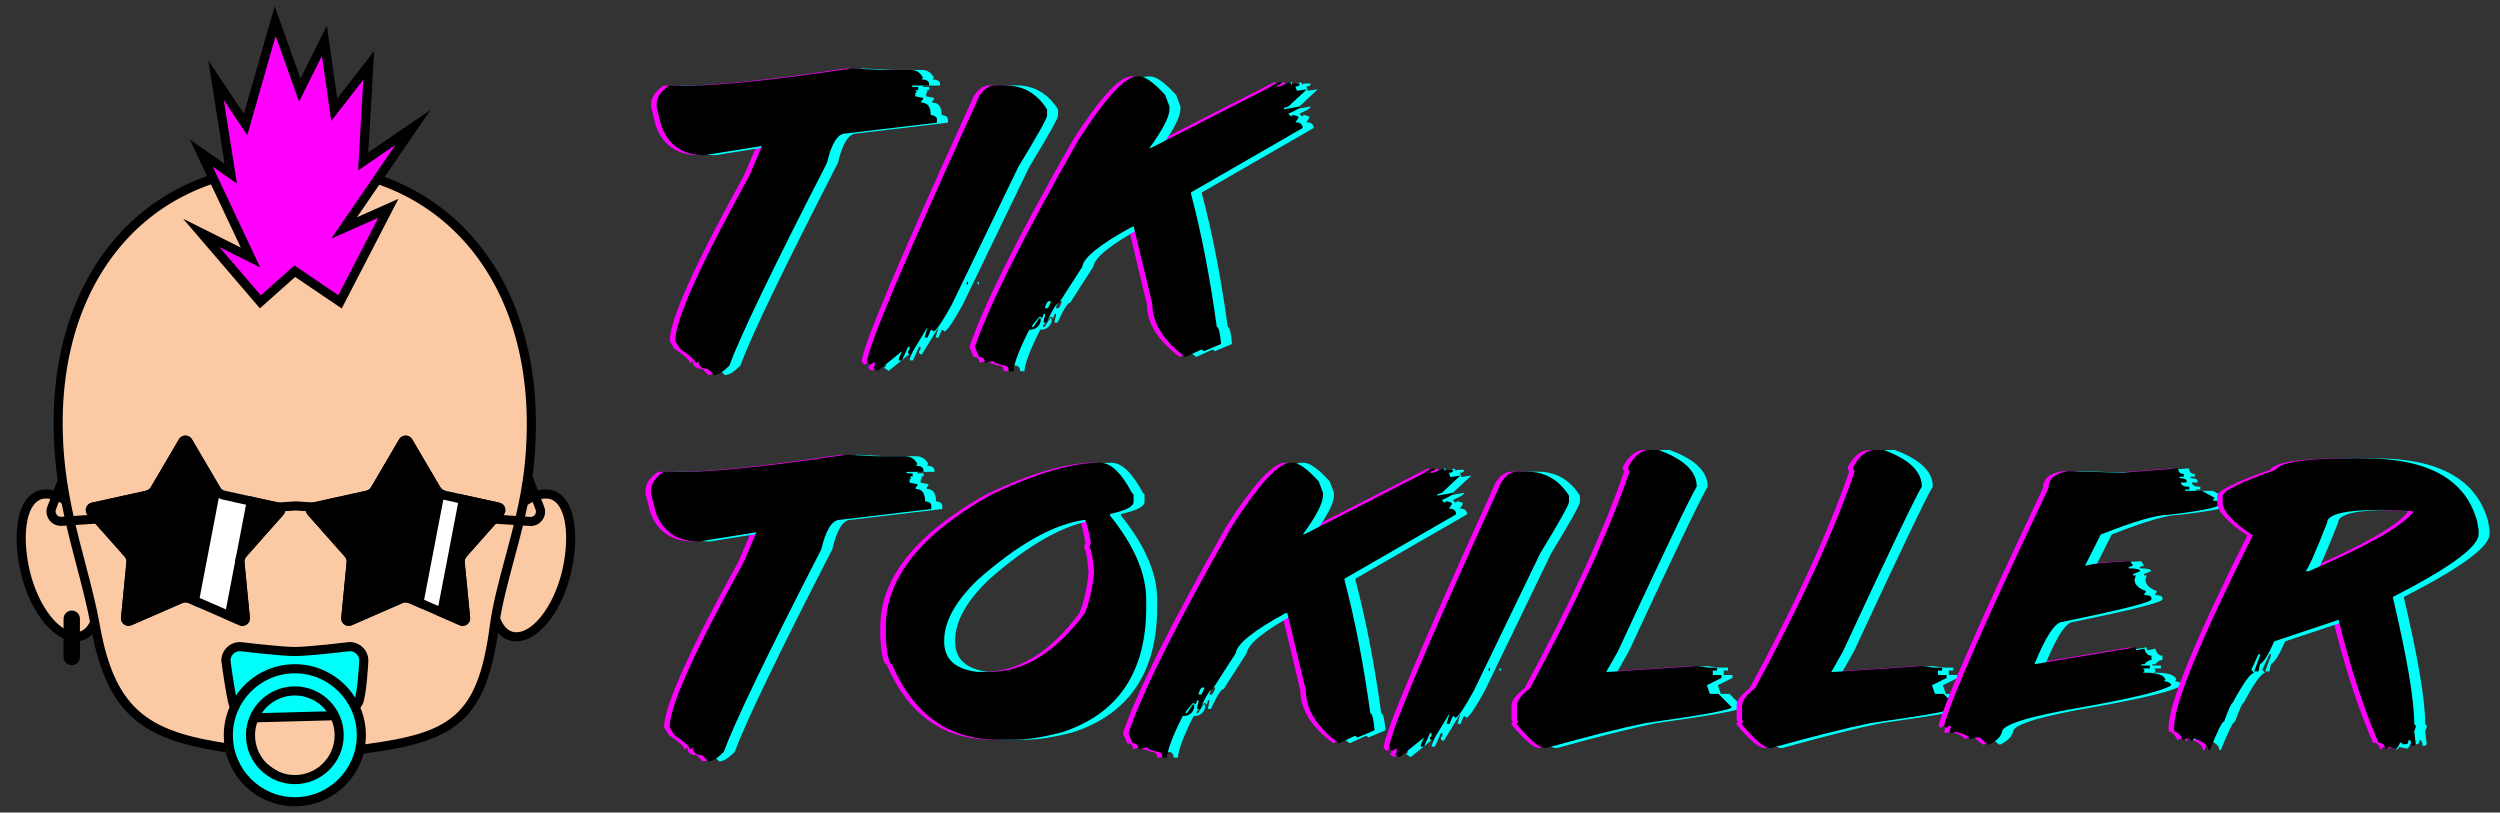 <?xml version="1.0" encoding="utf-8"?>
<!-- Generator: Adobe Illustrator 25.0.0, SVG Export Plug-In . SVG Version: 6.00 Build 0)  -->
<svg version="1.1" id="Layer_1" xmlns="http://www.w3.org/2000/svg" xmlns:xlink="http://www.w3.org/1999/xlink" x="0px" y="0px"
	 viewBox="0 0 1200 390" style="enable-background:new 0 0 1200 390;" xml:space="preserve">
<rect x="0" y="0" width="1200" height="390" fill="#333333" stroke="none"/>
<style type="text/css">
	.st0{fill:#FBCAA5;}
	.st1{fill:#FF00FF;}
	.st2{fill:#00FFF9;}
	.st3{fill:#00FFFB;}
	.st4{fill:#FFFFFF;}
</style>
<g>
	<g>
		<g>
			<path class="st0" d="M49.31,271.38c0,18.93-2.56,34.28-13,34.28s-21.34-15.67-24.83-34.28c-3.55-18.91,0.19-34.28,10.64-34.28
				S49.31,252.44,49.31,271.38z"/>
			<path d="M36.31,307.84c-11.33,0-23.18-15.84-26.97-36.06c-2.68-14.3-1.28-26.47,3.76-32.54c2.35-2.83,5.47-4.33,9.02-4.33
				c11.6,0,29.38,16.34,29.38,36.47C51.5,287.03,49.92,307.84,36.31,307.84z M22.12,239.28c-2.27,0-4.12,0.9-5.66,2.75
				c-4.15,5-5.24,16.09-2.83,28.94c3.3,17.62,13.69,32.5,22.68,32.5c7.28,0,10.82-10.5,10.82-32.1
				C47.13,253.97,31.77,239.28,22.12,239.28z"/>
			<path d="M34.44,319.29L34.44,319.29c-2.17,0-3.93-1.76-3.93-3.93V297c0-2.17,1.76-3.93,3.93-3.93h0c2.17,0,3.93,1.76,3.93,3.93
				v18.36C38.37,317.53,36.61,319.29,34.44,319.29z"/>
		</g>
		<g>
			<path class="st0" d="M234.79,271.38c0,18.93,2.56,34.28,13,34.28c10.45,0,21.34-15.67,24.83-34.28
				c3.55-18.91-0.19-34.28-10.64-34.28C251.53,237.09,234.79,252.44,234.79,271.38z"/>
			<path d="M247.79,307.84c-13.61,0-15.19-20.81-15.19-36.47c0-20.13,17.77-36.47,29.37-36.47c3.55,0,6.67,1.5,9.03,4.33
				c5.04,6.07,6.44,18.23,3.76,32.54C270.97,292,259.13,307.84,247.79,307.84z M261.98,239.28c-9.65,0-25,14.69-25,32.1
				c0,21.6,3.54,32.1,10.82,32.1c8.99,0,19.37-14.88,22.68-32.5c2.41-12.85,1.33-23.94-2.83-28.94
				C266.11,240.18,264.25,239.28,261.98,239.28z"/>
		</g>
		<g>
			<path class="st0" d="M253.83,225.27c-3.09,27.44-13.58,53.04-16.55,75.42c-5.76,43.38-18.76,52.99-61.22,58.63
				c-9.84,1.31-21.26,17.87-34.53,17.87c-11.02,0-20.9-16.54-29.76-17.79c-39.26-5.54-58.28-15.16-66-58.99
				c-3.99-22.65-13.38-47.82-16.55-75.14C19.76,143.7,62.32,79.87,141.52,79.87C218.36,79.87,263.28,141.34,253.83,225.27z"/>
			<path d="M141.52,377.19c-6.83,0-13.07-4.76-18.57-8.97c-4.16-3.18-8.09-6.18-11.49-6.66c-40.52-5.72-59.93-15.85-67.84-60.78
				c-1.62-9.23-4.15-18.85-6.82-29.04c-3.87-14.75-7.87-30-9.75-46.23c-5.25-45.26,5.19-85.15,29.38-112.31
				c20.71-23.25,50.13-35.53,85.09-35.53c34.73,0,64.08,12.3,84.87,35.56c24.2,27.08,34.71,66.95,29.6,112.27
				c-1.7,15.05-5.53,29.33-9.24,43.14c-3.07,11.43-5.97,22.22-7.31,32.32c-6.03,45.39-21.04,54.92-63.1,60.51
				c-3.78,0.5-8.18,3.43-12.84,6.52C157.02,372.31,149.68,377.19,141.52,377.19z M141.52,82.05c-33.68,0-61.98,11.78-81.83,34.07
				c-23.36,26.22-33.41,64.89-28.31,108.9c1.85,15.92,5.81,31.02,9.63,45.62c2.69,10.28,5.24,19.98,6.9,29.39
				c7.49,42.52,25.04,51.69,64.15,57.21c4.53,0.64,8.9,3.98,13.53,7.52c5.2,3.97,10.57,8.07,15.92,8.07c6.84,0,13.31-4.3,19.56-8.45
				c5.09-3.38,9.9-6.58,14.68-7.21c40.86-5.43,53.61-13.53,59.35-56.75c1.38-10.38,4.31-21.31,7.42-32.88
				c3.67-13.65,7.46-27.77,9.12-42.5l0,0c4.97-44.07-5.16-82.74-28.52-108.87C203.2,93.84,174.98,82.05,141.52,82.05z"/>
		</g>
		<g>
			<polygon class="st1" points="124.97,144.89 96.6,111.78 120.24,123.61 96.6,73.44 110.78,83.42 103.69,38.49 117.88,59.77 
				132.06,10.12 143.89,43.22 155.71,19.58 160.44,52.68 176.99,31.4 174.31,77.5 198.26,61.11 165.16,109.42 186.44,99.96 
				163.21,144.89 141.49,130.19 			"/>
			<path d="M164.02,148.07l-22.34-15.13L124.76,148l-36.86-43l27.68,13.84L91.1,66.91l16.72,11.76l-7.84-49.68l17.1,25.64
				l14.76-51.65l12.39,34.69l12.66-25.32l4.99,34.93l17.7-22.76l-2.82,48.67l29.92-20.48l-35.34,51.58l19.92-8.85L164.02,148.07z
				 M105.3,118.58l19.88,23.19l16.13-14.35l21.09,14.27l19.24-37.21L159,114.55l30.86-45.04l-17.99,12.31l2.52-43.54L159,58.08
				l-4.47-31.27l-10.98,21.97L132.3,17.26l-13.61,47.65L107.41,48l6.34,40.17l-11.65-8.19l22.81,48.41L105.3,118.58z"/>
		</g>
		<g>
			<g>
				<path class="st2" d="M163.12,343.46l-44.38,1.18c-3.74,0-6.02-4.5-6.77-6.77c-1.29-3.89-3.55-20.74-3.55-20.74
					c0-3.74,3.03-6.77,6.77-6.77c0,0,19.7,2.36,26.3,2.36c6.62,0,26.36-2.36,26.36-2.36c3.74,0,6.77,3.03,6.77,6.77
					c0,0-0.74,14.8-2.36,19.56C171.48,338.96,166.86,343.46,163.12,343.46z"/>
				<path d="M118.8,346.83c-4.57,0-7.64-4.45-8.9-8.27c-1.31-3.97-3.4-19.39-3.64-21.13l-0.02-0.29c0-4.94,4.02-8.96,8.96-8.96
					l0.26,0.02c0.2,0.02,19.65,2.35,26.04,2.35c6.41,0,25.9-2.33,26.09-2.35l0.26-0.02c4.94,0,8.96,4.02,8.96,8.96
					c-0.03,0.73-0.78,15.27-2.48,20.26c-0.99,2.89-6.25,8.23-11.17,8.25L118.8,346.83C118.8,346.83,118.8,346.83,118.8,346.83z
					 M110.61,317c0.64,4.75,2.44,17.19,3.43,20.19c0.7,2.12,2.53,5.27,4.7,5.27l44.38-1.18c2.7,0,6.58-3.85,7.07-5.29
					c1.25-3.66,2.05-14.93,2.25-18.96c0-2.38-2-4.41-4.47-4.48c-1.94,0.23-20.03,2.36-26.47,2.36c-6.43,0-24.48-2.13-26.42-2.36
					C112.64,312.61,110.68,314.57,110.61,317z"/>
			</g>
			<g>
				<path class="st3" d="M141.52,321.01c-17.62,0-31.91,14.29-31.91,31.91c0,17.63,14.29,31.92,31.91,31.92
					c17.63,0,31.92-14.29,31.92-31.92C173.44,335.3,159.15,321.01,141.52,321.01z M141.52,374.2c-11.76,0-21.28-9.53-21.28-21.28
					c0-11.74,9.53-21.27,21.28-21.27c11.76,0,21.28,9.53,21.28,21.27C162.8,364.67,153.27,374.2,141.52,374.2z"/>
				<path d="M141.52,387.02c-18.8,0-34.1-15.3-34.1-34.11c0-18.8,15.3-34.1,34.1-34.1c18.81,0,34.11,15.3,34.11,34.1
					C175.63,371.72,160.33,387.02,141.52,387.02z M141.52,323.19c-16.39,0-29.73,13.33-29.73,29.73c0,16.4,13.33,29.74,29.73,29.74
					c16.4,0,29.74-13.34,29.74-29.74C171.26,336.53,157.92,323.19,141.52,323.19z M141.52,376.38c-12.94,0-23.47-10.53-23.47-23.47
					c0-12.93,10.53-23.46,23.47-23.46c12.94,0,23.47,10.52,23.47,23.46C164.99,365.86,154.46,376.38,141.52,376.38z M141.52,333.83
					c-10.53,0-19.1,8.56-19.1,19.09c0,10.53,8.57,19.1,19.1,19.1s19.1-8.57,19.1-19.1C160.62,342.39,152.05,333.83,141.52,333.83z"
					/>
			</g>
		</g>
		<g>
			<path d="M254.73,252.49c-0.16,0-0.32-0.01-0.48-0.01l-112.08-7.44c-0.11-0.01-0.22-0.01-0.33,0l-112.14,7.38
				c-2.38,0.14-4.64-0.9-6.05-2.83c-1.41-1.93-1.73-4.4-0.86-6.62l5.64-14.39l3.68,1.85l-5.26,14.13c-0.33,0.83-0.21,1.72,0.32,2.45
				c0.53,0.72,1.33,1.11,2.24,1.04l112.14-7.38c0.3-0.02,0.61-0.02,0.91,0l112.08,7.44c0.83,0.05,1.6-0.28,2.13-0.91
				c0.53-0.64,0.72-1.46,0.52-2.26l-6.04-15.84l4.24-1.06l6.04,15.84c0.55,2.17,0.04,4.41-1.4,6.13
				C258.7,251.6,256.79,252.49,254.73,252.49z"/>
			<g>
				<path d="M118.25,267.16c-0.67,0.75-0.99,1.75-0.9,2.75l2.59,26.54c0.27,2.74-2.51,4.76-5.05,3.66l-7.3-3.19l-12.63-5.51
					l-4.5-1.97c-0.93-0.4-1.98-0.4-2.9,0l-24.43,10.66c-2.53,1.1-5.32-0.92-5.05-3.66l2.59-26.54c0.1-1.01-0.23-2-0.9-2.75
					l-15.86-17.87l-1.84-2.06c-1.82-2.06-0.76-5.34,1.93-5.93l26.03-5.74c0.98-0.22,1.84-0.83,2.34-1.7l13.5-22.99
					c1.4-2.38,4.84-2.38,6.24,0l13.5,22.99c0.09,0.15,0.19,0.29,0.29,0.43c0.5,0.64,1.23,1.09,2.04,1.28l10.94,2.41l15.1,3.32
					c1.15,0.25,2,0.99,2.46,1.91c0.62,1.25,0.51,2.83-0.54,4.02L118.25,267.16z"/>
				<g>
					<path class="st4" d="M118.92,237.97l-1.25,6.48l-10.07,52.47l-12.63-5.51l8.84-46.06l2.13-11.08c0.5,0.64,1.23,1.09,2.04,1.28
						L118.92,237.97z"/>
				</g>
				<path d="M89.02,214.18l12.83,21.84c0.2,0.35,0.43,0.69,0.68,1c1.11,1.4,2.69,2.39,4.5,2.8l10.94,2.42l13.84,3.04l-16.84,18.98
					c-1.47,1.66-2.19,3.87-1.97,6.07l2.46,25.25l-6.12-2.68l-12.63-5.5l-4.51-1.97c-1.02-0.44-2.09-0.67-3.2-0.67
					c-1.11,0-2.19,0.23-3.19,0.67l-23.25,10.15l2.46-25.25c0.21-2.2-0.5-4.41-1.98-6.08l-15.86-17.88l-0.98-1.1l24.79-5.46
					c2.18-0.49,4.07-1.87,5.16-3.76L89.02,214.18 M89.02,209.08c-1.21,0-2.42,0.6-3.12,1.79l-13.5,22.99
					c-0.5,0.87-1.35,1.49-2.34,1.7l-26.03,5.74c-2.7,0.59-3.76,3.87-1.93,5.93l1.84,2.06l15.86,17.87c0.67,0.75,0.99,1.75,0.9,2.75
					l-2.59,26.54c-0.22,2.22,1.56,3.97,3.59,3.97c0.48,0,0.97-0.1,1.45-0.31l24.43-10.66c0.46-0.2,0.95-0.3,1.44-0.3
					s0.99,0.1,1.45,0.3l4.5,1.97l12.63,5.51l7.3,3.19c0.48,0.21,0.98,0.31,1.45,0.31c2.03,0,3.81-1.75,3.59-3.97l-2.59-26.54
					c-0.1-1.01,0.23-2,0.9-2.75l17.69-19.94c1.05-1.19,1.16-2.77,0.54-4.02c-0.46-0.92-1.31-1.66-2.46-1.91l-15.1-3.32l-10.94-2.41
					c-0.81-0.19-1.54-0.63-2.04-1.28c-0.11-0.13-0.21-0.27-0.29-0.43l-13.5-22.99C91.44,209.67,90.23,209.08,89.02,209.08
					L89.02,209.08z"/>
			</g>
			<g>
				<path d="M241.66,247.22l-1.88,2.11l-15.82,17.83c-0.67,0.75-0.99,1.75-0.9,2.75l2.6,26.54c0.26,2.74-2.52,4.76-5.05,3.66
					l-11.06-4.83l-6.82-2.97l-6.57-2.86c-0.92-0.4-1.97-0.4-2.9,0l-24.43,10.66c-2.53,1.1-5.32-0.92-5.05-3.66l2.59-26.54
					c0.1-1.01-0.23-2-0.9-2.75l-17.69-19.94c-1.06-1.19-1.16-2.77-0.52-4.03c0.46-0.92,1.31-1.65,2.45-1.9l26.03-5.74
					c0.98-0.22,1.84-0.83,2.35-1.7l13.49-22.99c1.4-2.38,4.84-2.38,6.24,0l13.5,22.99c0.49,0.86,1.33,1.46,2.29,1.69
					c0.01,0,0.03,0.01,0.04,0.01l7.04,1.55l19,4.18C242.42,241.88,243.48,245.16,241.66,247.22z"/>
				<g>
					<path class="st4" d="M220.72,237.1l-2.08,10.83l-9.09,47.35l-6.82-2.97l8.61-44.87l2.29-11.9c0.01,0,0.03,0.01,0.04,0.01
						L220.72,237.1z"/>
				</g>
				<path d="M194.73,214.18l12.84,21.86c1.05,1.82,2.81,3.16,4.87,3.7l0.54,0.18h0.23l6.57,1.45l17.75,3.91l-1.02,1.15l-15.82,17.84
					c-1.47,1.66-2.19,3.87-1.97,6.07l2.47,25.25l-9.88-4.32l-6.82-2.97l-6.55-2.86c-1.02-0.45-2.09-0.67-3.2-0.67
					c-1.11,0-2.18,0.22-3.2,0.67l-23.25,10.15l2.46-25.25c0.21-2.2-0.5-4.41-1.98-6.08l-16.84-18.98l24.79-5.46
					c2.17-0.48,4.05-1.85,5.17-3.76L194.73,214.18 M194.73,209.08c-1.21,0-2.42,0.6-3.12,1.79l-13.49,22.99
					c-0.51,0.87-1.37,1.49-2.35,1.7l-26.03,5.74c-1.14,0.25-1.99,0.98-2.45,1.9c-0.63,1.26-0.54,2.84,0.52,4.03l17.69,19.94
					c0.67,0.75,0.99,1.75,0.9,2.75l-2.59,26.54c-0.22,2.22,1.56,3.97,3.59,3.97c0.48,0,0.97-0.1,1.45-0.31l24.43-10.66
					c0.46-0.2,0.96-0.3,1.45-0.3c0.49,0,0.98,0.1,1.44,0.3l6.57,2.86l6.82,2.97l11.06,4.83c0.48,0.21,0.97,0.31,1.45,0.31
					c2.03,0,3.81-1.75,3.6-3.97l-2.6-26.54c-0.1-1.01,0.23-2,0.9-2.75l15.82-17.83l1.88-2.11c1.82-2.06,0.76-5.34-1.93-5.93
					l-19-4.18l-7.04-1.55c-0.01,0-0.03-0.01-0.04-0.01c-0.96-0.23-1.8-0.83-2.29-1.69l-13.5-22.99
					C197.15,209.67,195.94,209.08,194.73,209.08L194.73,209.08z"/>
			</g>
		</g>
	</g>
	<g>
		<path class="st1" d="M406.22,32.85l14.1,0.71h14.1c2.73,0,4.73,1.26,5.99,3.78l-0.79,0.71c2.47,0.16,3.7,0.89,3.7,2.21v0.79h-8.11
			v0.71h2.91v1.5h-1.42l0.71,0.79l-0.71,0.71v1.5l3.7,0.71v0.79l-0.79,0.71v0.79c2.99,0,4.49,1.97,4.49,5.91
			c1.99,0.26,2.99,1,2.99,2.21v1.5l-43.88,5.2c-3.73,0-6.7,4.7-8.9,14.1c-26.15,50.94-41.78,83.39-46.87,97.36
			c-2.99,2.99-5.46,4.49-7.4,4.49l-2.99-2.99c-2.94,0-4.41-1.23-4.41-3.7l-0.79,0.79h-0.71c-0.11-1.26-2.57-3.49-7.4-6.7l-2.28-3.78
			c0-9.98,11.89-36.47,35.68-79.48l5.99-14.1l-27.57,4.41c-10.4,0-17.33-4.7-20.8-14.1l-2.21-8.9v-1.5c0-3.15,1.97-6.12,5.91-8.9
			h9.69C343.71,41.04,369.73,38.31,406.22,32.85z"/>
		<path class="st1" d="M475.32,40.96h4.33c8.72,0,15.49,3.86,20.32,11.58v2.91c0,1.37-4.6,9.58-13.79,24.66l-31.9,66.01
			c-4.15,7.62-7.06,11.97-8.74,13.08l-0.71-0.79h-0.71l-1.5,3.62h-1.42l1.42-5.04l-7.96,13.08h-0.71l-0.71-0.71v-0.79l0.71-0.71
			v-1.42h-0.71l-2.91,6.54h-1.5v-0.79l1.5-3.62l-11.66,9.45l-2.13-1.42l0.71-0.79v-2.13l-2.21,1.42l-1.42-1.42
			c0-6.35,17.41-47.71,52.23-124.07C467.97,43.85,471.12,40.96,475.32,40.96z M461.38,135.33v1.18h0.63v-1.18H461.38z"/>
		<path class="st1" d="M542.25,36.71h2.05c2.84,0,6.96,2.97,12.37,8.9l2.05,5.51v1.34c0,3.57-3.2,9.77-9.61,18.59h0.63l61.84-31.59
			h0.71c0,0.89-0.68,1.34-2.05,1.34v0.71h1.34l4.81-2.05l0.71,0.63v0.71l0.71-0.71h3.39c0,0.95-0.68,1.42-2.05,1.42l0.71,2.05
			l4.81-0.71l-8.9,8.27l-2.13,0.71v0.63l7.56-1.34c0,0.79-1.81,1.94-5.44,3.47l1.34,1.34l0.71-0.71h0.63l2.13,0.71v0.71l-1.42,2.05
			c2.31,0,3.47,0.92,3.47,2.76l-53.56,30.88v0.71c5.04,19.12,9.16,40.41,12.37,63.88c0.89,0,1.58,2.73,2.05,8.19l-8.27,3.47
			l-0.71-0.71h-0.63l-7.56,3.47c-10.56-7.82-15.83-16.31-15.83-25.44l-8.9-37.1h-0.71c-15.44,8.4-23.45,14.84-24.03,19.3
			l-11.03,17.17c-1.16,0-3.2,3.2-6.14,9.61h-1.34v-0.71l0.63-2.76v-0.71h-0.63l-0.71,2.05l-0.71-0.63h-0.71l-3.39,4.1v0.71h0.63
			l2.76-4.17h0.71v1.42c-0.73,2.73-2.57,4.1-5.51,4.1c-4.83,9.56-7.35,16.2-7.56,19.93h-2.05c0-1.84-0.92-2.76-2.76-2.76l-4.1-1.34
			l-0.71-0.71h-0.63l-3.47,0.71c0-1.84-0.92-2.76-2.76-2.76l-2.05-4.81c6.88-20.11,23.37-53.09,49.47-98.94
			C527.15,48.15,536.31,37.86,542.25,36.71z M498.92,147.93h1.42l1.34-2.68v-0.71h-0.71C500.18,144.54,499.5,145.67,498.92,147.93z"
			/>
		<path class="st1" d="M403.53,218.28l14.1,0.71h14.1c2.73,0,4.73,1.26,5.99,3.78l-0.79,0.71c2.47,0.16,3.7,0.89,3.7,2.21v0.79
			h-8.11v0.71h2.91v1.5h-1.42l0.71,0.79l-0.71,0.71v1.5l3.7,0.71v0.79l-0.79,0.71v0.79c2.99,0,4.49,1.97,4.49,5.91
			c1.99,0.26,2.99,1,2.99,2.21v1.5l-43.88,5.2c-3.73,0-6.7,4.7-8.9,14.1c-26.15,50.94-41.78,83.39-46.87,97.36
			c-2.99,2.99-5.46,4.49-7.4,4.49l-2.99-2.99c-2.94,0-4.41-1.23-4.41-3.7l-0.79,0.79h-0.71c-0.11-1.26-2.57-3.49-7.4-6.7l-2.28-3.78
			c0-9.98,11.89-36.47,35.68-79.48l5.99-14.1l-27.57,4.41c-10.4,0-17.33-4.7-20.8-14.1l-2.21-8.9v-1.5c0-3.15,1.97-6.12,5.91-8.9
			h9.69C341.01,226.47,367.03,223.74,403.53,218.28z"/>
		<path class="st1" d="M524.79,222.14h0.79c4.99,0,10.03,4.81,15.12,14.42l0.79,0.79v3.54c0,2.26-3.78,4.2-11.34,5.83v0.71
			c11.61,14.39,17.41,27.86,17.41,40.41v3.62c0,31.09-13.39,51.07-40.17,59.95c-9.14,2.42-16.7,3.62-22.69,3.62h-8.35
			c-23.53,0-40.46-12.03-50.81-36.08c-1.47-0.32-2.47-4.65-2.99-13v-5.12c0-23.32,16.91-44.48,50.73-63.49
			C494.65,227.2,511.82,222.14,524.79,222.14z M450.59,307.37v0.71c0,8.35,5.3,13.15,15.91,14.42h6.07
			c16.33,0,31.48-9.37,45.45-28.12c2.15-4.94,3.65-11.45,4.49-19.54c-0.47-6.72-1.21-10.82-2.21-12.29l0.71-2.13
			c-1.37-7.25-2.36-10.87-2.99-10.87c-14.86,2-32.03,11.63-51.52,28.91C455.89,288.75,450.59,298.39,450.59,307.37z"/>
		<path class="st1" d="M615.93,222.14h2.05c2.84,0,6.96,2.97,12.37,8.9l2.05,5.51v1.34c0,3.57-3.2,9.77-9.61,18.59h0.63l61.84-31.59
			h0.71c0,0.89-0.68,1.34-2.05,1.34v0.71h1.34l4.81-2.05l0.71,0.63v0.71l0.71-0.71h3.39c0,0.95-0.68,1.42-2.05,1.42l0.71,2.05
			l4.81-0.71l-8.9,8.27l-2.13,0.71v0.63l7.56-1.34c0,0.79-1.81,1.94-5.44,3.47l1.34,1.34l0.71-0.71h0.63l2.13,0.71v0.71l-1.42,2.05
			c2.31,0,3.47,0.92,3.47,2.76l-53.56,30.88v0.71c5.04,19.12,9.16,40.41,12.37,63.88c0.89,0,1.58,2.73,2.05,8.19l-8.27,3.47
			l-0.71-0.71h-0.63l-7.56,3.47c-10.56-7.82-15.83-16.31-15.83-25.44l-8.9-37.1h-0.71c-15.44,8.4-23.45,14.84-24.03,19.3
			l-11.03,17.17c-1.16,0-3.2,3.2-6.14,9.61h-1.34v-0.71l0.63-2.76v-0.71h-0.63l-0.71,2.05l-0.71-0.63h-0.71l-3.39,4.1v0.71h0.63
			l2.76-4.17h0.71v1.42c-0.73,2.73-2.57,4.1-5.51,4.1c-4.83,9.56-7.35,16.2-7.56,19.93h-2.05c0-1.84-0.92-2.76-2.76-2.76l-4.1-1.34
			l-0.71-0.71h-0.63l-3.47,0.71c0-1.84-0.92-2.76-2.76-2.76l-2.05-4.81c6.88-20.11,23.37-53.09,49.47-98.94
			C600.83,233.59,610,223.29,615.93,222.14z M572.61,333.36h1.42l1.34-2.68v-0.71h-0.71C573.87,329.98,573.19,331.1,572.61,333.36z"
			/>
		<path class="st1" d="M725.85,226.39h4.33c8.72,0,15.49,3.86,20.32,11.58v2.91c0,1.37-4.6,9.58-13.79,24.66l-31.9,66.01
			c-4.15,7.62-7.06,11.97-8.74,13.08l-0.71-0.79h-0.71l-1.5,3.62h-1.42l1.42-5.04l-7.96,13.08h-0.71l-0.71-0.71V354l0.71-0.71v-1.42
			h-0.71l-2.91,6.54h-1.5v-0.79l1.5-3.62l-11.66,9.45l-2.13-1.42l0.71-0.79v-2.13l-2.21,1.42l-1.42-1.42
			c0-6.35,17.41-47.71,52.23-124.07C718.5,229.28,721.65,226.39,725.85,226.39z M711.91,320.76v1.18h0.63v-1.18H711.91z"/>
		<path class="st1" d="M789.35,215.99h4.17c12.18,4.46,18.28,10.32,18.28,17.57c-3.15,5.15-15.78,31.54-37.89,79.17l-5.59,9.85
			l43.48-2.84l5.59,0.71h4.17v1.42h-2.05v2.13h4.17v1.42l-7.01,3.47l1.42,4.17h4.17l6.3,6.38c0,1.26-13.79,3.81-41.36,7.64
			c-11.66,2.36-27.54,6.35-47.66,11.97h-0.71c-2.57,0-7.01-3.76-13.31-11.26v-0.71l0.71-0.63l-0.71-0.71v-7.01
			c0-2.36,2.1-5.17,6.3-8.43c22.06-40.8,37.94-75.38,47.66-103.74l-0.71-2.13C781.74,218.8,785.25,215.99,789.35,215.99z"/>
		<path class="st2" d="M414.12,32.85l14.1,0.71h14.1c2.73,0,4.73,1.26,5.99,3.78l-0.79,0.71c2.47,0.16,3.7,0.89,3.7,2.21v0.79h-8.11
			v0.71h2.91v1.5h-1.42l0.71,0.79l-0.71,0.71v1.5l3.7,0.71v0.79l-0.79,0.71v0.79c2.99,0,4.49,1.97,4.49,5.91
			c1.99,0.26,2.99,1,2.99,2.21v1.5l-43.88,5.2c-3.73,0-6.7,4.7-8.9,14.1c-26.15,50.94-41.78,83.39-46.87,97.36
			c-2.99,2.99-5.46,4.49-7.4,4.49l-2.99-2.99c-2.94,0-4.41-1.23-4.41-3.7l-0.79,0.79h-0.71c-0.11-1.26-2.57-3.49-7.4-6.7l-2.28-3.78
			c0-9.98,11.89-36.47,35.68-79.48l5.99-14.1l-27.57,4.41c-10.4,0-17.33-4.7-20.8-14.1l-2.21-8.9v-1.5c0-3.15,1.97-6.12,5.91-8.9
			h9.69C351.6,41.04,377.62,38.31,414.12,32.85z"/>
		<path class="st2" d="M483.21,40.96h4.33c8.72,0,15.49,3.86,20.32,11.58v2.91c0,1.37-4.6,9.58-13.79,24.66l-31.9,66.01
			c-4.15,7.62-7.06,11.97-8.74,13.08l-0.71-0.79h-0.71l-1.5,3.62h-1.42l1.42-5.04l-7.96,13.08h-0.71l-0.71-0.71v-0.79l0.71-0.71
			v-1.42h-0.71l-2.91,6.54h-1.5v-0.79l1.5-3.62l-11.66,9.45l-2.13-1.42l0.71-0.79v-2.13l-2.21,1.42l-1.42-1.42
			c0-6.35,17.41-47.71,52.23-124.07C475.86,43.85,479.01,40.96,483.21,40.96z M469.27,135.33v1.18h0.63v-1.18H469.27z"/>
		<path class="st2" d="M550.14,36.71h2.05c2.84,0,6.96,2.97,12.37,8.9l2.05,5.51v1.34c0,3.57-3.2,9.77-9.61,18.59h0.63l61.84-31.59
			h0.71c0,0.89-0.68,1.34-2.05,1.34v0.71h1.34l4.81-2.05l0.71,0.63v0.71l0.71-0.71h3.39c0,0.95-0.68,1.42-2.05,1.42l0.71,2.05
			l4.81-0.71l-8.9,8.27l-2.13,0.71v0.63l7.56-1.34c0,0.79-1.81,1.94-5.44,3.47l1.34,1.34l0.71-0.71h0.63l2.13,0.71v0.71l-1.42,2.05
			c2.31,0,3.47,0.92,3.47,2.76l-53.56,30.88v0.71c5.04,19.12,9.16,40.41,12.37,63.88c0.89,0,1.58,2.73,2.05,8.19l-8.27,3.47
			l-0.71-0.71h-0.63l-7.56,3.47c-10.56-7.82-15.83-16.31-15.83-25.44l-8.9-37.1h-0.71c-15.44,8.4-23.45,14.84-24.03,19.3
			l-11.03,17.17c-1.16,0-3.2,3.2-6.14,9.61h-1.34v-0.71l0.63-2.76v-0.71h-0.63l-0.71,2.05l-0.71-0.63h-0.71l-3.39,4.1v0.71h0.63
			l2.76-4.17h0.71v1.42c-0.73,2.73-2.57,4.1-5.51,4.1c-4.83,9.56-7.35,16.2-7.56,19.93h-2.05c0-1.84-0.92-2.76-2.76-2.76l-4.1-1.34
			l-0.71-0.71h-0.63l-3.47,0.71c0-1.84-0.92-2.76-2.76-2.76l-2.05-4.81c6.88-20.11,23.37-53.09,49.47-98.94
			C535.04,48.15,544.2,37.86,550.14,36.71z M506.81,147.93h1.42l1.34-2.68v-0.71h-0.71C508.07,144.54,507.39,145.67,506.81,147.93z"
			/>
		<path class="st2" d="M411.42,218.28l14.1,0.71h14.1c2.73,0,4.73,1.26,5.99,3.78l-0.79,0.71c2.47,0.16,3.7,0.89,3.7,2.21v0.79
			h-8.11v0.71h2.91v1.5h-1.42l0.71,0.79l-0.71,0.71v1.5l3.7,0.71v0.79l-0.79,0.71v0.79c2.99,0,4.49,1.97,4.49,5.91
			c1.99,0.26,2.99,1,2.99,2.21v1.5l-43.88,5.2c-3.73,0-6.7,4.7-8.9,14.1c-26.15,50.94-41.78,83.39-46.87,97.36
			c-2.99,2.99-5.46,4.49-7.4,4.49l-2.99-2.99c-2.94,0-4.41-1.23-4.41-3.7l-0.79,0.79h-0.71c-0.11-1.26-2.57-3.49-7.4-6.7l-2.28-3.78
			c0-9.98,11.89-36.47,35.68-79.48l5.99-14.1l-27.57,4.41c-10.4,0-17.33-4.7-20.8-14.1l-2.21-8.9v-1.5c0-3.15,1.97-6.12,5.91-8.9
			h9.69C348.9,226.47,374.92,223.74,411.42,218.28z"/>
		<path class="st2" d="M532.68,222.14h0.79c4.99,0,10.03,4.81,15.12,14.42l0.79,0.79v3.54c0,2.26-3.78,4.2-11.34,5.83v0.71
			c11.61,14.39,17.41,27.86,17.41,40.41v3.62c0,31.09-13.39,51.07-40.17,59.95c-9.14,2.42-16.7,3.62-22.69,3.62h-8.35
			c-23.53,0-40.46-12.03-50.81-36.08c-1.47-0.32-2.47-4.65-2.99-13v-5.12c0-23.32,16.91-44.48,50.73-63.49
			C502.54,227.2,519.71,222.14,532.68,222.14z M458.48,307.37v0.71c0,8.35,5.3,13.15,15.91,14.42h6.07
			c16.33,0,31.48-9.37,45.45-28.12c2.15-4.94,3.65-11.45,4.49-19.54c-0.47-6.72-1.21-10.82-2.21-12.29l0.71-2.13
			c-1.37-7.25-2.36-10.87-2.99-10.87c-14.86,2-32.03,11.63-51.52,28.91C463.78,288.75,458.48,298.39,458.48,307.37z"/>
		<path class="st2" d="M623.82,222.14h2.05c2.84,0,6.96,2.97,12.37,8.9l2.05,5.51v1.34c0,3.57-3.2,9.77-9.61,18.59h0.63l61.84-31.59
			h0.71c0,0.89-0.68,1.34-2.05,1.34v0.71h1.34l4.81-2.05l0.71,0.63v0.71l0.71-0.71h3.39c0,0.95-0.68,1.42-2.05,1.42l0.71,2.05
			l4.81-0.71l-8.9,8.27l-2.13,0.71v0.63l7.56-1.34c0,0.79-1.81,1.94-5.44,3.47l1.34,1.34l0.71-0.71H700l2.13,0.71v0.71l-1.42,2.05
			c2.31,0,3.47,0.92,3.47,2.76l-53.56,30.88v0.71c5.04,19.12,9.16,40.41,12.37,63.88c0.89,0,1.58,2.73,2.05,8.19l-8.27,3.47
			l-0.71-0.71h-0.63l-7.56,3.47c-10.56-7.82-15.83-16.31-15.83-25.44l-8.9-37.1h-0.71c-15.44,8.4-23.45,14.84-24.03,19.3
			l-11.03,17.17c-1.16,0-3.2,3.2-6.14,9.61h-1.34v-0.71l0.63-2.76v-0.71h-0.63l-0.71,2.05l-0.71-0.63h-0.71l-3.39,4.1v0.71h0.63
			l2.76-4.17h0.71v1.42c-0.73,2.73-2.57,4.1-5.51,4.1c-4.83,9.56-7.35,16.2-7.56,19.93h-2.05c0-1.84-0.92-2.76-2.76-2.76l-4.1-1.34
			l-0.71-0.71h-0.63l-3.47,0.71c0-1.84-0.92-2.76-2.76-2.76l-2.05-4.81c6.88-20.11,23.37-53.09,49.47-98.94
			C608.73,233.59,617.89,223.29,623.82,222.14z M580.5,333.36h1.42l1.34-2.68v-0.71h-0.71C581.76,329.98,581.08,331.1,580.5,333.36z
			"/>
		<path class="st2" d="M733.74,226.39h4.33c8.72,0,15.49,3.86,20.32,11.58v2.91c0,1.37-4.6,9.58-13.79,24.66l-31.9,66.01
			c-4.15,7.62-7.06,11.97-8.74,13.08l-0.71-0.79h-0.71l-1.5,3.62h-1.42l1.42-5.04l-7.96,13.08h-0.71l-0.71-0.71V354l0.71-0.71v-1.42
			h-0.71l-2.91,6.54h-1.5v-0.79l1.5-3.62l-11.66,9.45l-2.13-1.42l0.71-0.79v-2.13l-2.21,1.42l-1.42-1.42
			c0-6.35,17.41-47.71,52.23-124.07C726.39,229.28,729.54,226.39,733.74,226.39z M719.8,320.76v1.18h0.63v-1.18H719.8z"/>
		<path class="st2" d="M797.24,215.99h4.17c12.18,4.46,18.28,10.32,18.28,17.57c-3.15,5.15-15.78,31.54-37.89,79.17l-5.59,9.85
			l43.48-2.84l5.59,0.71h4.17v1.42h-2.05v2.13h4.17v1.42l-7.01,3.47l1.42,4.17h4.17l6.3,6.38c0,1.26-13.79,3.81-41.36,7.64
			c-11.66,2.36-27.54,6.35-47.66,11.97h-0.71c-2.57,0-7.01-3.76-13.31-11.26v-0.71l0.71-0.63l-0.71-0.71v-7.01
			c0-2.36,2.1-5.17,6.3-8.43c22.06-40.8,37.94-75.38,47.66-103.74l-0.71-2.13C789.63,218.8,793.15,215.99,797.24,215.99z"/>
		<path d="M408.86,32.85l14.1,0.71h14.1c2.73,0,4.73,1.26,5.99,3.78l-0.79,0.71c2.47,0.16,3.7,0.89,3.7,2.21v0.79h-8.11v0.71h2.91
			v1.5h-1.42l0.71,0.79l-0.71,0.71v1.5l3.7,0.71v0.79l-0.79,0.71v0.79c2.99,0,4.49,1.97,4.49,5.91c1.99,0.26,2.99,1,2.99,2.21v1.5
			l-43.88,5.2c-3.73,0-6.7,4.7-8.9,14.1c-26.15,50.94-41.78,83.39-46.87,97.36c-2.99,2.99-5.46,4.49-7.4,4.49l-2.99-2.99
			c-2.94,0-4.41-1.23-4.41-3.7l-0.79,0.79h-0.71c-0.11-1.26-2.57-3.49-7.4-6.7l-2.28-3.78c0-9.98,11.89-36.47,35.68-79.48l5.99-14.1
			l-27.57,4.41c-10.4,0-17.33-4.7-20.8-14.1l-2.21-8.9v-1.5c0-3.15,1.97-6.12,5.91-8.9h9.69C346.34,41.04,372.36,38.31,408.86,32.85
			z"/>
		<path d="M477.95,40.96h4.33c8.72,0,15.49,3.86,20.32,11.58v2.91c0,1.37-4.6,9.58-13.79,24.66l-31.9,66.01
			c-4.15,7.62-7.06,11.97-8.74,13.08l-0.71-0.79h-0.71l-1.5,3.62h-1.42l1.42-5.04l-7.96,13.08h-0.71l-0.71-0.71v-0.79l0.71-0.71
			v-1.42h-0.71l-2.91,6.54h-1.5v-0.79l1.5-3.62l-11.66,9.45l-2.13-1.42l0.71-0.79v-2.13l-2.21,1.42l-1.42-1.42
			c0-6.35,17.41-47.71,52.23-124.07C470.6,43.85,473.75,40.96,477.95,40.96z M464.01,135.33v1.18h0.63v-1.18H464.01z"/>
		<path d="M544.88,36.71h2.05c2.84,0,6.96,2.97,12.37,8.9l2.05,5.51v1.34c0,3.57-3.2,9.77-9.61,18.59h0.63l61.84-31.59h0.71
			c0,0.89-0.68,1.34-2.05,1.34v0.71h1.34l4.81-2.05l0.71,0.63v0.71l0.71-0.71h3.39c0,0.95-0.68,1.42-2.05,1.42l0.71,2.05l4.81-0.71
			l-8.9,8.27l-2.13,0.71v0.63l7.56-1.34c0,0.79-1.81,1.94-5.44,3.47l1.34,1.34l0.71-0.71h0.63l2.13,0.71v0.71l-1.42,2.05
			c2.31,0,3.47,0.92,3.47,2.76l-53.56,30.88v0.71c5.04,19.12,9.16,40.41,12.37,63.88c0.89,0,1.58,2.73,2.05,8.19l-8.27,3.47
			l-0.71-0.71h-0.63l-7.56,3.47c-10.56-7.82-15.83-16.31-15.83-25.44l-8.9-37.1h-0.71c-15.44,8.4-23.45,14.84-24.03,19.3
			l-11.03,17.17c-1.16,0-3.2,3.2-6.14,9.61h-1.34v-0.71l0.63-2.76v-0.71h-0.63l-0.71,2.05l-0.71-0.63h-0.71l-3.39,4.1v0.71h0.63
			l2.76-4.17h0.71v1.42c-0.73,2.73-2.57,4.1-5.51,4.1c-4.83,9.56-7.35,16.2-7.56,19.93h-2.05c0-1.84-0.92-2.76-2.76-2.76l-4.1-1.34
			l-0.71-0.71h-0.63l-3.47,0.71c0-1.84-0.92-2.76-2.76-2.76l-2.05-4.81c6.88-20.11,23.37-53.09,49.47-98.94
			C529.78,48.15,538.94,37.86,544.88,36.71z M501.55,147.93h1.42l1.34-2.68v-0.71h-0.71C502.81,144.54,502.13,145.67,501.55,147.93z
			"/>
		<path d="M406.16,218.28l14.1,0.71h14.1c2.73,0,4.73,1.26,5.99,3.78l-0.79,0.71c2.47,0.16,3.7,0.89,3.7,2.21v0.79h-8.11v0.71h2.91
			v1.5h-1.42l0.71,0.79l-0.71,0.71v1.5l3.7,0.71v0.79l-0.79,0.71v0.79c2.99,0,4.49,1.97,4.49,5.91c1.99,0.26,2.99,1,2.99,2.21v1.5
			l-43.88,5.2c-3.73,0-6.7,4.7-8.9,14.1c-26.15,50.94-41.78,83.39-46.87,97.36c-2.99,2.99-5.46,4.49-7.4,4.49l-2.99-2.99
			c-2.94,0-4.41-1.23-4.41-3.7l-0.79,0.79h-0.71c-0.11-1.26-2.57-3.49-7.4-6.7l-2.28-3.78c0-9.98,11.89-36.47,35.68-79.48l5.99-14.1
			l-27.57,4.41c-10.4,0-17.33-4.7-20.8-14.1l-2.21-8.9v-1.5c0-3.15,1.97-6.12,5.91-8.9h9.69
			C343.64,226.47,369.66,223.74,406.16,218.28z"/>
		<path d="M527.42,222.14h0.79c4.99,0,10.03,4.81,15.12,14.42l0.79,0.79v3.54c0,2.26-3.78,4.2-11.34,5.83v0.71
			c11.61,14.39,17.41,27.86,17.41,40.41v3.62c0,31.09-13.39,51.07-40.17,59.95c-9.14,2.42-16.7,3.62-22.69,3.62h-8.35
			c-23.53,0-40.46-12.03-50.81-36.08c-1.47-0.32-2.47-4.65-2.99-13v-5.12c0-23.32,16.91-44.48,50.73-63.49
			C497.28,227.2,514.45,222.14,527.42,222.14z M453.22,307.37v0.71c0,8.35,5.3,13.15,15.91,14.42h6.07
			c16.33,0,31.48-9.37,45.45-28.12c2.15-4.94,3.65-11.45,4.49-19.54c-0.47-6.72-1.21-10.82-2.21-12.29l0.71-2.13
			c-1.37-7.25-2.36-10.87-2.99-10.87c-14.86,2-32.03,11.63-51.52,28.91C458.52,288.75,453.22,298.39,453.22,307.37z"/>
		<path d="M618.56,222.14h2.05c2.84,0,6.96,2.97,12.37,8.9l2.05,5.51v1.34c0,3.57-3.2,9.77-9.61,18.59h0.63l61.84-31.59h0.71
			c0,0.89-0.68,1.34-2.05,1.34v0.71h1.34l4.81-2.05l0.71,0.63v0.71l0.71-0.71h3.39c0,0.95-0.68,1.42-2.05,1.42l0.71,2.05l4.81-0.71
			l-8.9,8.27l-2.13,0.71v0.63l7.56-1.34c0,0.79-1.81,1.94-5.44,3.47l1.34,1.34l0.71-0.71h0.63l2.13,0.71v0.71l-1.42,2.05
			c2.31,0,3.47,0.92,3.47,2.76l-53.56,30.88v0.71c5.04,19.12,9.16,40.41,12.37,63.88c0.89,0,1.58,2.73,2.05,8.19l-8.27,3.47
			l-0.71-0.71h-0.63l-7.56,3.47c-10.56-7.82-15.83-16.31-15.83-25.44l-8.9-37.1h-0.71c-15.44,8.4-23.45,14.84-24.03,19.3
			l-11.03,17.17c-1.16,0-3.2,3.2-6.14,9.61h-1.34v-0.71l0.63-2.76v-0.71h-0.63l-0.71,2.05l-0.71-0.63h-0.71l-3.39,4.1v0.71h0.63
			l2.76-4.17h0.71v1.42c-0.73,2.73-2.57,4.1-5.51,4.1c-4.83,9.56-7.35,16.2-7.56,19.93h-2.05c0-1.84-0.92-2.76-2.76-2.76l-4.1-1.34
			l-0.71-0.71h-0.63l-3.47,0.71c0-1.84-0.92-2.76-2.76-2.76l-2.05-4.81c6.88-20.11,23.37-53.09,49.47-98.94
			C603.46,233.59,612.63,223.29,618.56,222.14z M575.24,333.36h1.42l1.34-2.68v-0.71h-0.71C576.5,329.98,575.82,331.1,575.24,333.36
			z"/>
		<path d="M728.48,226.39h4.33c8.72,0,15.49,3.86,20.32,11.58v2.91c0,1.37-4.6,9.58-13.79,24.66l-31.9,66.01
			c-4.15,7.62-7.06,11.97-8.74,13.08l-0.71-0.79h-0.71l-1.5,3.62h-1.42l1.42-5.04l-7.96,13.08h-0.71l-0.71-0.71V354l0.71-0.71v-1.42
			h-0.71l-2.91,6.54h-1.5v-0.79l1.5-3.62l-11.66,9.45l-2.13-1.42l0.71-0.79v-2.13l-2.21,1.42l-1.42-1.42
			c0-6.35,17.41-47.71,52.23-124.07C721.13,229.28,724.28,226.39,728.48,226.39z M714.54,320.76v1.18h0.63v-1.18H714.54z"/>
		<path d="M791.98,215.99h4.17c12.18,4.46,18.28,10.32,18.28,17.57c-3.15,5.15-15.78,31.54-37.89,79.17l-5.59,9.85l43.48-2.84
			l5.59,0.71h4.17v1.42h-2.05v2.13h4.17v1.42l-7.01,3.47l1.42,4.17h4.17l6.3,6.38c0,1.26-13.79,3.81-41.36,7.64
			c-11.66,2.36-27.54,6.35-47.66,11.97h-0.71c-2.57,0-7.01-3.76-13.31-11.26v-0.71l0.71-0.63l-0.71-0.71v-7.01
			c0-2.36,2.1-5.17,6.3-8.43c22.06-40.8,37.94-75.38,47.66-103.74l-0.71-2.13C784.37,218.8,787.88,215.99,791.98,215.99z"/>
		<path class="st1" d="M897.4,215.99h4.17c12.18,4.46,18.28,10.32,18.28,17.57c-3.15,5.15-15.78,31.54-37.89,79.17l-5.59,9.85
			l43.48-2.84l5.59,0.71h4.17v1.42h-2.05v2.13h4.17v1.42l-7.01,3.47l1.42,4.17h4.17l6.3,6.38c0,1.26-13.79,3.81-41.36,7.64
			c-11.66,2.36-27.54,6.35-47.66,11.97h-0.71c-2.57,0-7.01-3.76-13.31-11.26v-0.71l0.71-0.63l-0.71-0.71v-7.01
			c0-2.36,2.1-5.17,6.3-8.43c22.06-40.8,37.94-75.38,47.66-103.74l-0.71-2.13C889.78,218.8,893.3,215.99,897.4,215.99z"/>
		<path class="st2" d="M905.29,215.99h4.17c12.18,4.46,18.28,10.32,18.28,17.57c-3.15,5.15-15.78,31.54-37.89,79.17l-5.59,9.85
			l43.48-2.84l5.59,0.71h4.17v1.42h-2.05v2.13h4.17v1.42l-7.01,3.47l1.42,4.17h4.17l6.3,6.38c0,1.26-13.79,3.81-41.36,7.64
			c-11.66,2.36-27.54,6.35-47.66,11.97h-0.71c-2.57,0-7.01-3.76-13.31-11.26v-0.71l0.71-0.63l-0.71-0.71v-7.01
			c0-2.36,2.1-5.17,6.3-8.43c22.06-40.8,37.94-75.38,47.66-103.74l-0.71-2.13C897.67,218.8,901.19,215.99,905.29,215.99z"/>
		<path d="M900.03,215.99h4.17c12.18,4.46,18.28,10.32,18.28,17.57c-3.15,5.15-15.78,31.54-37.89,79.17l-5.59,9.85l43.48-2.84
			l5.59,0.71h4.17v1.42h-2.05v2.13h4.17v1.42l-7.01,3.47l1.42,4.17h4.17l6.3,6.38c0,1.26-13.79,3.81-41.36,7.64
			c-11.66,2.36-27.54,6.35-47.66,11.97h-0.71c-2.57,0-7.01-3.76-13.31-11.26v-0.71l0.71-0.63l-0.71-0.71v-7.01
			c0-2.36,2.1-5.17,6.3-8.43c22.06-40.8,37.94-75.38,47.66-103.74l-0.71-2.13C892.41,218.8,895.93,215.99,900.03,215.99z"/>
		<path class="st1" d="M1042.9,224.81c0,1.79,0.89,2.68,2.68,2.68v1.34h-2.05v0.71c2.26,0,3.39,0.45,3.39,1.34v0.71h-2.68
			c0,1.37,1.34,2.05,4.02,2.05v1.34h-2.05v0.63h8.11l6.14,3.39l-0.71,0.71v0.63c2.26,0,3.39,0.47,3.39,1.42
			c0,1.63-8.35,3.41-25.05,5.36c-5.67,0-16.46,3.15-32.38,9.45l-7.48,14.89h0.71c2.41-0.89,9.4-1.58,20.95-2.05l1.34,2.05
			l-2.05,0.71v0.63c3.62,0,5.44,0.45,5.44,1.34l-3.39,1.42v0.63h1.34l-0.63,2.05c0,2.26,1.78,4.07,5.36,5.44v0.63l-0.63,0.71v0.63
			c2.26,0,3.39,0.47,3.39,1.42v0.63c0,1.37-14.21,4.96-42.62,10.79c-3.52,0-8.03,6.77-13.55,20.32l48.68-8.11v1.34h0.71l3.39-0.71
			c0.58,2.26,1.71,3.39,3.39,3.39v2.05c-1.1,0-2.23,0.68-3.39,2.05h-1.42v0.63h4.1v1.42h-3.39l0.71,0.63v0.71l-0.71,0.63
			c6.67,0,10.27,1.13,10.79,3.39l-0.63,0.71c2.26,0.32,3.39,1,3.39,2.05c-3.99,2.57-17.51,5.93-40.57,10.08
			c-27.05,4.57-40.57,8.64-40.57,12.21c-0.63,2.36-2.65,4.38-6.07,6.07h-0.71l-4.02-3.39h-1.42l-3.39,0.71
			c0-1.16-2.23-2.28-6.7-3.39l-2.05,0.63l-0.71-0.63v-0.71l0.71-2.05h-1.34l-0.71,0.71h-0.63l-0.71-0.71v-0.63
			c3.73-13.39,20.4-51.25,50.02-113.59c0-4.52,3.15-7.22,9.45-8.11l26.39,0.71L1042.9,224.81z"/>
		<path class="st2" d="M1050.79,224.81c0,1.79,0.89,2.68,2.68,2.68v1.34h-2.05v0.71c2.26,0,3.39,0.45,3.39,1.34v0.71h-2.68
			c0,1.37,1.34,2.05,4.02,2.05v1.34h-2.05v0.63h8.11l6.14,3.39l-0.71,0.71v0.63c2.26,0,3.39,0.47,3.39,1.42
			c0,1.63-8.35,3.41-25.05,5.36c-5.67,0-16.46,3.15-32.38,9.45l-7.48,14.89h0.71c2.41-0.89,9.4-1.58,20.95-2.05l1.34,2.05
			l-2.05,0.71v0.63c3.62,0,5.44,0.45,5.44,1.34l-3.39,1.42v0.63h1.34l-0.63,2.05c0,2.26,1.78,4.07,5.36,5.44v0.63l-0.63,0.71v0.63
			c2.26,0,3.39,0.47,3.39,1.42v0.63c0,1.37-14.21,4.96-42.62,10.79c-3.52,0-8.03,6.77-13.55,20.32l48.68-8.11v1.34h0.71l3.39-0.71
			c0.58,2.26,1.71,3.39,3.39,3.39v2.05c-1.1,0-2.23,0.68-3.39,2.05h-1.42v0.63h4.1v1.42h-3.39l0.71,0.63v0.71l-0.71,0.63
			c6.67,0,10.27,1.13,10.79,3.39l-0.63,0.71c2.26,0.32,3.39,1,3.39,2.05c-3.99,2.57-17.51,5.93-40.57,10.08
			c-27.05,4.57-40.57,8.64-40.57,12.21c-0.63,2.36-2.65,4.38-6.07,6.07h-0.71l-4.02-3.39h-1.42l-3.39,0.71
			c0-1.16-2.23-2.28-6.7-3.39l-2.05,0.63l-0.71-0.63v-0.71l0.71-2.05h-1.34l-0.71,0.71h-0.63l-0.71-0.71v-0.63
			c3.73-13.39,20.4-51.25,50.02-113.59c0-4.52,3.15-7.22,9.45-8.11l26.39,0.71L1050.79,224.81z"/>
		<path d="M1045.53,224.81c0,1.79,0.89,2.68,2.68,2.68v1.34h-2.05v0.71c2.26,0,3.39,0.45,3.39,1.34v0.71h-2.68
			c0,1.37,1.34,2.05,4.02,2.05v1.34h-2.05v0.63h8.11l6.14,3.39l-0.71,0.71v0.63c2.26,0,3.39,0.47,3.39,1.42
			c0,1.63-8.35,3.41-25.05,5.36c-5.67,0-16.46,3.15-32.38,9.45l-7.48,14.89h0.71c2.41-0.89,9.4-1.58,20.95-2.05l1.34,2.05
			l-2.05,0.71v0.63c3.62,0,5.44,0.45,5.44,1.34l-3.39,1.42v0.63h1.34l-0.63,2.05c0,2.26,1.78,4.07,5.36,5.44v0.63l-0.63,0.71v0.63
			c2.26,0,3.39,0.47,3.39,1.42v0.63c0,1.37-14.21,4.96-42.62,10.79c-3.52,0-8.03,6.77-13.55,20.32l48.68-8.11v1.34h0.71l3.39-0.71
			c0.58,2.26,1.71,3.39,3.39,3.39v2.05c-1.1,0-2.23,0.68-3.39,2.05h-1.42v0.63h4.1v1.42h-3.39l0.71,0.63v0.71l-0.71,0.63
			c6.67,0,10.27,1.13,10.79,3.39l-0.63,0.71c2.26,0.32,3.39,1,3.39,2.05c-3.99,2.57-17.51,5.93-40.57,10.08
			c-27.05,4.57-40.57,8.64-40.57,12.21c-0.63,2.36-2.65,4.38-6.07,6.07h-0.71l-4.02-3.39h-1.42l-3.39,0.71
			c0-1.16-2.23-2.28-6.7-3.39l-2.05,0.63l-0.71-0.63v-0.71l0.71-2.05h-1.34l-0.71,0.71h-0.63l-0.71-0.71v-0.63
			c3.73-13.39,20.4-51.25,50.02-113.59c0-4.52,3.15-7.22,9.45-8.11l26.39,0.71L1045.53,224.81z"/>
		<path class="st1" d="M1126.06,220.01h6.14c30.61,0,48.68,10.06,54.19,30.17l0.71,4.17v2.05c0,6.04-13.73,16.1-41.2,30.17
			c6.88,29.15,10.32,49.5,10.32,61.05l0.71,0.71v0.63l-0.71,2.13l0.71,6.14l-0.71,0.71h-1.34c0-1.84-0.47-2.76-1.42-2.76
			c0,1.36-0.45,2.05-1.34,2.05h-1.42l-0.63-0.71h-0.71c-0.68,1.84-1.37,2.76-2.05,2.76l-3.47-0.71l-1.34,1.42
			c-0.32-2.31-1.47-3.47-3.47-3.47c-7.3-17.01-13.68-36.68-19.14-59l-30.88,10.32c-2.84,6.46-5.12,10.11-6.85,10.95l-0.71,3.47
			h-2.05l2.76-7.56v-0.71h-0.71l-3.47,7.56l1.42,1.42c-1.73,0-5.17,4.78-10.32,14.34c-0.63,0.05-2,3.05-4.1,8.98
			c-0.95,0-3.23,4.57-6.85,13.71h-0.71c0-2.1-2.28-3.94-6.85-5.51l-1.34,1.42c0-0.95-0.71-1.42-2.13-1.42l-2.05,0.71
			c-1-2.47-2.36-3.83-4.1-4.1v-2.13c0-11.08,12.58-41.72,37.73-91.93c-9.61-6.51-14.42-11.76-14.42-15.75v-3.39
			c0.37-2.42,8.82-6.54,25.36-12.37C1091.98,221.85,1104.11,220.01,1126.06,220.01z M1104.08,274.2h1.42
			c27.46-11.76,44.14-21.14,50.02-28.12v-0.71l-13.71-0.63h-1.34c-17.38,0-26.07,2.05-26.07,6.14
			C1108.99,264.7,1105.55,272.47,1104.08,274.2z"/>
		<path class="st2" d="M1133.95,220.01h6.14c30.61,0,48.68,10.06,54.19,30.17l0.71,4.17v2.05c0,6.04-13.73,16.1-41.2,30.17
			c6.88,29.15,10.32,49.5,10.32,61.05l0.71,0.71v0.63l-0.71,2.13l0.71,6.14l-0.71,0.71h-1.34c0-1.84-0.47-2.76-1.42-2.76
			c0,1.36-0.45,2.05-1.34,2.05h-1.42l-0.63-0.71h-0.71c-0.68,1.84-1.37,2.76-2.05,2.76l-3.47-0.71l-1.34,1.42
			c-0.32-2.31-1.47-3.47-3.47-3.47c-7.3-17.01-13.68-36.68-19.14-59l-30.88,10.32c-2.84,6.46-5.12,10.11-6.85,10.95l-0.71,3.47
			h-2.05l2.76-7.56v-0.71h-0.71l-3.47,7.56l1.42,1.42c-1.73,0-5.17,4.78-10.32,14.34c-0.63,0.05-2,3.05-4.1,8.98
			c-0.95,0-3.23,4.57-6.85,13.71h-0.71c0-2.1-2.28-3.94-6.85-5.51l-1.34,1.42c0-0.95-0.71-1.42-2.13-1.42l-2.05,0.71
			c-1-2.47-2.36-3.83-4.1-4.1v-2.13c0-11.08,12.58-41.72,37.73-91.93c-9.61-6.51-14.42-11.76-14.42-15.75v-3.39
			c0.37-2.42,8.82-6.54,25.36-12.37C1099.87,221.85,1112,220.01,1133.95,220.01z M1111.97,274.2h1.42
			c27.46-11.76,44.14-21.14,50.02-28.12v-0.71l-13.71-0.63h-1.34c-17.38,0-26.07,2.05-26.07,6.14
			C1116.88,264.7,1113.44,272.47,1111.97,274.2z"/>
		<path d="M1128.69,220.01h6.14c30.61,0,48.68,10.06,54.19,30.17l0.71,4.17v2.05c0,6.04-13.73,16.1-41.2,30.17
			c6.88,29.15,10.32,49.5,10.32,61.05l0.71,0.71v0.63l-0.71,2.13l0.71,6.14l-0.71,0.71h-1.34c0-1.84-0.47-2.76-1.42-2.76
			c0,1.36-0.45,2.05-1.34,2.05h-1.42l-0.63-0.71h-0.71c-0.68,1.84-1.37,2.76-2.05,2.76l-3.47-0.71l-1.34,1.42
			c-0.32-2.31-1.47-3.47-3.47-3.47c-7.3-17.01-13.68-36.68-19.14-59l-30.88,10.32c-2.84,6.46-5.12,10.11-6.85,10.95l-0.71,3.47
			h-2.05l2.76-7.56v-0.71h-0.71l-3.47,7.56l1.42,1.42c-1.73,0-5.17,4.78-10.32,14.34c-0.63,0.05-2,3.05-4.1,8.98
			c-0.95,0-3.23,4.57-6.85,13.71h-0.71c0-2.1-2.28-3.94-6.85-5.51l-1.34,1.42c0-0.95-0.71-1.42-2.13-1.42l-2.05,0.71
			c-1-2.47-2.36-3.83-4.1-4.1v-2.13c0-11.08,12.58-41.72,37.73-91.93c-9.61-6.51-14.42-11.76-14.42-15.75v-3.39
			c0.37-2.42,8.82-6.54,25.36-12.37C1094.61,221.85,1106.74,220.01,1128.69,220.01z M1106.71,274.2h1.42
			c27.46-11.76,44.14-21.14,50.02-28.12v-0.71l-13.71-0.63h-1.34c-17.38,0-26.07,2.05-26.07,6.14
			C1111.62,264.7,1108.18,272.47,1106.71,274.2z"/>
	</g>
</g>
</svg>
